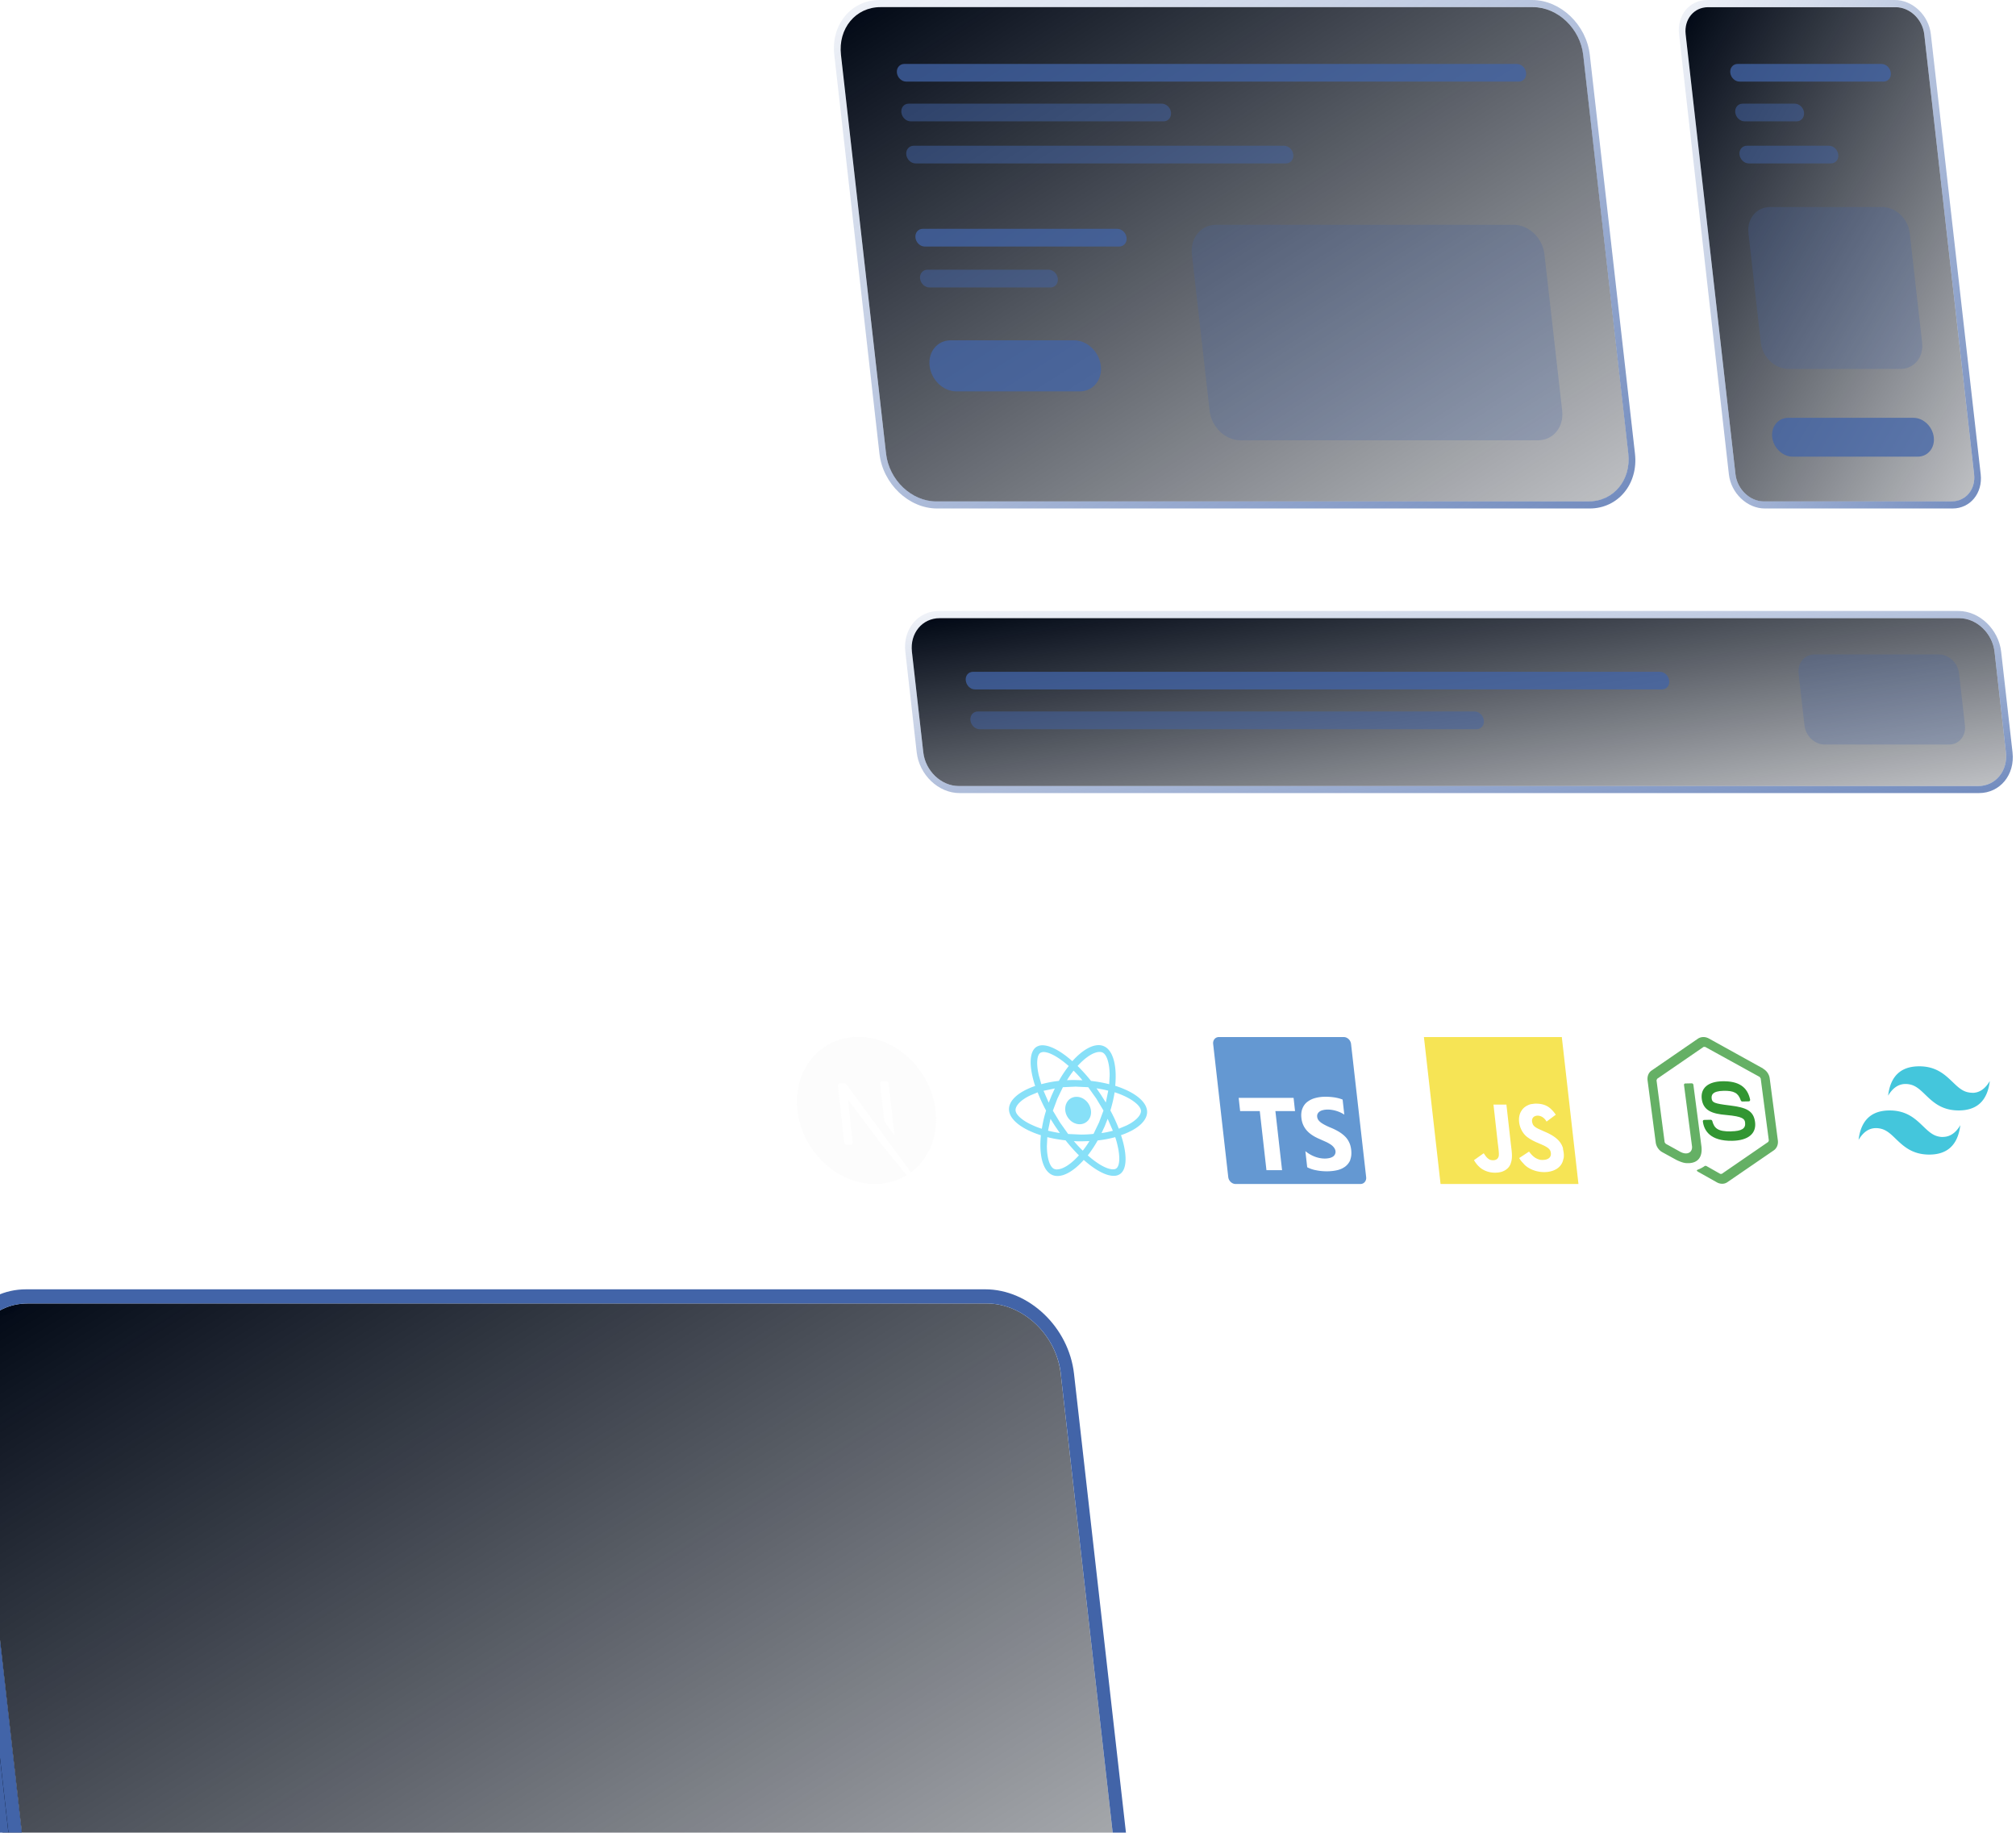 <svg xmlns:xlink="http://www.w3.org/1999/xlink" xmlns="http://www.w3.org/2000/svg" width="275" height="250" fill="none">
    <style>
        <![CDATA[.B{fill:#4264a8}.C{fill:#000714}.D{opacity:.75}.E{fill:#fff}.F{opacity:.5}.G{fill-opacity:.75}]]></style>
    <g filter="url(#J)">
        <mask id="A" maskUnits="userSpaceOnUse" x="250" y="126" width="5" height="3">
            <path d="M253.265 127.179c.28-.13.55-.28.81-.45l-2.45 1.55-.81.45 2.45-1.55z" class="E"/>
        </mask>
        <g mask="url(#A)" class="C">
            <path d="M247.395 129.479l2.45-1.55c1.58 0 3.02-.44 4.23-1.2l-2.45 1.55a7.87 7.87 0 0 1-4.23 1.2z"/>
        </g>
        <mask id="B" maskUnits="userSpaceOnUse" x="247" y="127" width="7" height="3">
            <path d="M249.845 127.93c1.24 0 2.39-.27 3.41-.75l-2.45 1.55c-1.02.48-2.17.75-3.41.75.73-.47 1.61-1.31 2.45-1.55z"
                  class="E"/>
        </mask>
        <g mask="url(#B)" class="C">
            <path d="M247.395 129.48l2.45-1.55c1.58 0 3.02-.44 4.23-1.2l-2.45 1.55a7.87 7.87 0 0 1-4.23 1.2z"/>
        </g>
        <mask id="C" maskUnits="userSpaceOnUse" x="247" y="128" width="9" height="4">
            <path d="M255.125 128.43l-2.45 1.55c-1.45.92-3.17 1.44-5.06 1.44l2.45-1.55c1.89 0 3.61-.52 5.06-1.44z"
                  class="E"/>
        </mask>
        <g mask="url(#C)" class="B">
            <path d="M247.615 131.42l2.45-1.55c1.89 0 3.61-.52 5.06-1.44l-2.45 1.55c-1.45.92-3.17 1.44-5.06 1.44z"/>
        </g>
        <mask id="D" maskUnits="userSpaceOnUse" x="101" y="28" width="7" height="4">
            <path d="M101.115 31.549l2.45-1.55c1.2-.76 2.64-1.2 4.22-1.2l-2.45 1.55c-1.58 0-3.01.43-4.22 1.2z"
                  class="E"/>
        </mask>
        <g mask="url(#D)" class="B">
            <path d="M101.115 31.549l2.45-1.55c1.2-.76 2.64-1.2 4.22-1.2l-2.45 1.55c-1.58 0-3.01.43-4.22 1.2z"/>
        </g>
        <mask id="E" maskUnits="userSpaceOnUse" x="97" y="30" width="7" height="7">
            <path d="M103.565 30c-1.63 1.04-2.84 2.68-3.4 4.66l-2.45 1.55c.56-1.98 1.77-3.62 3.4-4.66l2.45-1.55z"
                  class="E"/>
        </mask>
        <g mask="url(#E)" class="C">
            <path d="M101.115 31.55l2.45-1.55-.09.06-2.45 1.55.09-.06z"/>
            <path d="M101.025 31.611l2.45-1.55c-.45.3-.87.64-1.25 1.02l-2.45 1.55c.38-.38.8-.72 1.25-1.02z"/>
            <path d="M99.775 32.63l2.45-1.55a8.04 8.04 0 0 0-1.06 1.33l-2.45 1.55a8.04 8.04 0 0 1 1.06-1.33z"/>
            <path d="M98.715 33.96l2.45-1.55a8.75 8.75 0 0 0-.94 2.03l-2.45 1.55c.23-.73.54-1.41.94-2.03z"/>
            <path d="M97.775 35.999l2.45-1.55c-.37 1.2-.51 2.54-.35 3.95l-2.45 1.55c-.16-1.41-.03-2.74.35-3.95z"/>
        </g>
        <mask id="F" maskUnits="userSpaceOnUse" x="97" y="34" width="4" height="6">
            <path d="M100.165 34.658c-.32 1.15-.43 2.41-.28 3.73l-2.45 1.55c-.15-1.32-.04-2.58.28-3.73l2.45-1.55z"
                  class="E"/>
        </mask>
        <g mask="url(#F)" class="C">
            <path d="M97.775 35.997l2.45-1.55c-.37 1.2-.51 2.54-.35 3.95l-2.45 1.55c-.16-1.41-.03-2.74.35-3.95z"/>
        </g>
        <mask id="G" maskUnits="userSpaceOnUse" x="95" y="28" width="8" height="12">
            <path d="M100.055 29.859l2.45-1.55c-3.1 1.97-4.93 5.75-4.44 10.08l-2.45 1.55c-.49-4.33 1.34-8.11 4.44-10.08z"
                  class="E"/>
        </mask>
        <g mask="url(#G)" class="B">
            <path d="M100.055 29.859l2.45-1.55-.11.07-2.45 1.55.11-.07z"/>
            <path d="M99.945 29.939l2.45-1.55c-.54.36-1.05.77-1.5 1.23l-2.45 1.55a9.82 9.82 0 0 1 1.5-1.23z"/>
            <path d="M98.435 31.169l2.45-1.55a9.15 9.15 0 0 0-1.28 1.61l-2.45 1.55a9.95 9.95 0 0 1 1.28-1.61z"/>
            <path d="M97.155 32.769l2.45-1.55a10.73 10.73 0 0 0-1.13 2.45l-2.45 1.55c.27-.88.65-1.7 1.13-2.45z"/>
            <path d="M96.035 35.218l2.45-1.55c-.45 1.44-.61 3.04-.42 4.72l-2.45 1.55c-.19-1.68-.03-3.28.42-4.72z"/>
        </g>
        <path d="M116.565 129.48l2.45-1.55h130.83l-2.45 1.55h-130.83z" class="C"/>
        <path d="M116.785 131.419l2.45-1.55h130.83l-2.45 1.55h-130.83z" class="B"/>
        <path d="M97.435 39.939l2.45-1.55 9.05 79.96-2.45 1.55-9.05-79.96z" class="C"/>
        <path d="M95.615 39.939l2.45-1.55 9.05 79.96-2.45 1.55-9.05-79.96z" class="B"/>
        <mask id="H" maskUnits="userSpaceOnUse" x="106" y="118" width="14" height="12">
            <path d="M106.485 119.9l2.45-1.55c.6 5.29 5.11 9.58 10.07 9.58l-2.45 1.55c-4.97 0-9.47-4.29-10.07-9.58z"
                  class="E"/>
        </mask>
        <g mask="url(#H)" class="C">
            <path d="M106.485 119.9l2.45-1.55c.06.54.16 1.08.31 1.6l-2.45 1.55a11.91 11.91 0 0 1-.31-1.6z"/>
            <path d="M106.795 121.499l2.45-1.55c.21.79.51 1.55.89 2.26l-2.45 1.55c-.37-.71-.67-1.47-.89-2.26z"/>
            <path d="M107.685 123.759l2.45-1.55c.3.56.64 1.1 1.02 1.6l-2.45 1.55c-.38-.5-.73-1.04-1.02-1.6z"/>
            <path d="M108.705 125.361l2.45-1.55c.37.49.78.94 1.23 1.36l-2.45 1.55c-.44-.42-.85-.87-1.23-1.36z"/>
            <path d="M109.935 126.72l2.45-1.55a11.14 11.14 0 0 0 1.6 1.25l-2.45 1.55c-.57-.36-1.11-.78-1.6-1.25z"/>
            <path d="M111.535 127.97l2.45-1.55c1.51.96 3.24 1.51 5.03 1.51l-2.45 1.55c-1.79 0-3.52-.56-5.03-1.51z"/>
        </g>
        <path d="M249.845 127.929h-130.83c-4.97 0-9.47-4.29-10.07-9.58l-9.06-79.96c-.6-5.29 2.94-9.59 7.9-9.59h130.83c4.97 0 9.48 4.29 10.08 9.59l9.05 79.96c.6 5.29-2.94 9.58-7.91 9.58h.01z"
              fill="url(#K)"/>
        <mask id="I" maskUnits="userSpaceOnUse" x="104" y="118" width="16" height="14">
            <path d="M104.665 119.9l2.45-1.55c.72 6.35 6.16 11.52 12.11 11.52l-2.45 1.55c-5.95 0-11.39-5.17-12.11-11.52z"
                  class="E"/>
        </mask>
        <g mask="url(#I)" class="B">
            <path d="M104.665 119.9l2.45-1.55c.07.65.2 1.29.36 1.91l-2.45 1.55c-.17-.62-.29-1.26-.36-1.91z"/>
            <path d="M105.035 121.81l2.45-1.55a13.53 13.53 0 0 0 1.07 2.71l-2.45 1.55c-.45-.85-.81-1.76-1.07-2.71z"/>
            <path d="M106.095 124.519l2.45-1.55c.36.68.77 1.33 1.23 1.93l-2.45 1.55c-.46-.6-.88-1.25-1.23-1.93z"/>
            <path d="M107.335 126.45l2.45-1.55c.45.59.95 1.14 1.48 1.64l-2.45 1.55c-.53-.5-1.03-1.05-1.48-1.64z"/>
            <path d="M108.815 128.089l2.45-1.55a12.79 12.79 0 0 0 1.94 1.51l-2.45 1.55a12.79 12.79 0 0 1-1.94-1.51z"/>
            <path d="M110.755 129.599l2.45-1.55c1.81 1.15 3.89 1.82 6.03 1.82l-2.45 1.55c-2.14 0-4.22-.67-6.03-1.82z"/>
        </g>
        <path d="M250.065 129.869h-130.83c-5.95 0-11.39-5.17-12.11-11.52l-9.06-79.96c-.72-6.35 3.55-11.52 9.5-11.52h130.83c5.95 0 11.39 5.16 12.11 11.52l9.05 79.96c.72 6.35-3.55 11.52-9.5 11.52h.01zm-1.36-91.48c-.6-5.29-5.12-9.59-10.08-9.59h-130.84c-4.97 0-8.5 4.29-7.9 9.59l9.05 79.96c.6 5.29 5.11 9.58 10.07 9.58h130.83c4.97 0 8.51-4.29 7.91-9.58l-9.05-79.96"
              class="B"/>
    </g>
    <g fill="#5fd6f6" class="D">
        <path d="M152.135 148.111c2.48.78 4.18 2.04 4.33 3.37s-1.26 2.58-3.55 3.36c.86 2.59.85 4.66-.16 5.32-.24.16-.52.23-.84.23-1.06 0-2.53-.79-4.08-2.17-1.24 1.39-2.53 2.19-3.58 2.19-.33 0-.62-.07-.89-.23-1.16-.66-1.64-2.73-1.38-5.33-2.48-.78-4.19-2.03-4.34-3.36s1.27-2.58 3.56-3.36c-.85-2.59-.84-4.65.16-5.32a1.53 1.53 0 0 1 .84-.23c1.05 0 2.52.79 4.07 2.17 1.24-1.39 2.53-2.19 3.59-2.19.32 0 .61.08.88.23 1.15.66 1.63 2.73 1.38 5.32h.01zm-8.52 3.38l.98 1.63 1.11 1.56 1.73.08c.58 0 1.16-.03 1.73-.09l.75-1.56.61-1.63-.98-1.63-1.1-1.55-1.74-.08-1.72.08-.75 1.56-.61 1.63m10 2.05c1.29-.61 2.07-1.43 2.01-2.06-.07-.64-1.05-1.45-2.47-2.07a10.73 10.73 0 0 0-1.12-.42 17.64 17.64 0 0 1-.58 2.48c.46.85.84 1.69 1.15 2.49l1.01-.42zm-11.51.42c.13-.79.31-1.63.58-2.47-.46-.86-.84-1.69-1.15-2.49l-1.01.42c-1.29.61-2.07 1.43-2 2.07s1.04 1.45 2.47 2.06a9.27 9.27 0 0 0 1.12.42m2.05 5.54c.79 0 1.89-.68 3-1.92-.61-.6-1.22-1.29-1.82-2.04-.88-.1-1.71-.24-2.49-.44l-.06 1.21c0 1.56.37 2.77.92 3.09a1.03 1.03 0 0 0 .45.11m5.82-16.03c-.79 0-1.89.68-3 1.91a24.99 24.99 0 0 1 1.83 2.04c.87.1 1.71.25 2.48.45l.06-1.21c0-1.56-.36-2.77-.92-3.09-.13-.07-.27-.1-.45-.1zm-8.08.12c-.49.32-.57 1.54-.21 3.09l.34 1.19c.73-.2 1.53-.36 2.39-.45a15.22 15.22 0 0 1 1.35-2.03c-1.4-1.23-2.65-1.91-3.44-1.91-.13 0-.29.04-.43.11zm10.34 15.78c.48-.32.56-1.53.2-3.09-.08-.38-.19-.77-.33-1.19-.73.2-1.53.36-2.39.45a17.18 17.18 0 0 1-1.35 2.04c1.39 1.23 2.64 1.9 3.44 1.9.17 0 .32-.03.43-.11zm-9.91-10.61l.71 1.63.39-.97.44-.97-1.55.32m8.37 4.81l-.45.96a14.14 14.14 0 0 0 1.55-.32l-.71-1.63-.39.98m-6.79 0l-.62-.98-.33 1.62a18.34 18.34 0 0 0 1.61.32l-.66-.96zm6.31-4.18l.62.98.33-1.62a18.86 18.86 0 0 0-1.6-.32l.65.95m-2.57-2.05c-.4-.48-.81-.92-1.21-1.31a12.03 12.03 0 0 0-.9 1.31c.34-.03.7-.03 1.06-.03l1.06.03m.04 9.6c.31-.39.62-.83.9-1.3l-1.06.03c-.36 0-.71 0-1.06-.03a15.32 15.32 0 0 0 1.21 1.3"/>
        <path d="M147.275 153.351c-.46 0-.94-.2-1.3-.55-.37-.36-.61-.83-.66-1.32s.08-.97.36-1.32.71-.55 1.18-.55.93.2 1.3.55a2.2 2.2 0 0 1 .66 1.32c.06.49-.07.96-.36 1.32-.3.35-.71.55-1.18.55z"/>
    </g>
    <g fill="#329632">
        <path d="M236.135 154.32c1.45-.03 2.02-.38 1.91-1.21-.06-.47-.28-.82-2.57-1.02-1.91-.16-3.13-.59-3.34-2.18-.19-1.48.86-2.39 2.83-2.42 2.2-.04 3.4.76 3.77 2.51l-.03.17-.14.06-.9.02c-.09 0-.18-.07-.21-.16-.35-1.01-.92-1.32-2.33-1.3-1.59.03-1.69.62-1.64 1.05.07.54.31.69 2.49.95 2.16.27 3.22.67 3.43 2.25s-.93 2.53-3.11 2.57c-3.02.05-3.85-1.4-4.01-2.64-.01-.11.06-.21.18-.21l.89-.02c.1 0 .19.07.22.18.26.96.73 1.44 2.55 1.41l.01-.01z"/>
        <path d="M240.505 145.78a1.79 1.79 0 0 1 .9 1.32l1.11 8.46c.07.55-.14 1.06-.55 1.35l-6.33 4.34c-.2.14-.45.22-.7.22a1.48 1.48 0 0 1-.75-.2l-2.49-1.4c-.37-.2-.21-.27-.11-.32a4.06 4.06 0 0 0 .98-.52h.17l1.92 1.09h.21l6.34-4.36.08-.19-1.11-8.46-.14-.21-7.44-4.1h-.21l-6.33 4.35-.09.21 1.11 8.46.14.19 2.04 1.13c.29.14.54.2.75.19.59-.01.86-.49.8-.97l-1.09-8.35a.18.18 0 0 1 .18-.22l.87-.02c.11 0 .22.09.23.21l1.09 8.35c.19 1.46-.45 2.3-1.75 2.33-.39 0-.71.01-1.64-.43l-1.95-1.07c-.48-.27-.82-.78-.89-1.32l-1.11-8.46c-.07-.56.13-1.07.54-1.35l6.34-4.36a1.4 1.4 0 0 1 .7-.21c.25-.01.52.06.75.18l7.44 4.12-.01.02z"
              class="D"/>
    </g>
    <path d="M194.235 141.461h18.81l2.27 20.04h-18.81l-2.27-20.04zm19.05 16.58c.02-.07.12-.58-.1-1.37l.05.05c-.24-.91-.88-1.68-2.63-2.4-.6-.29-1.27-.49-1.51-.95-.1-.28-.13-.43-.11-.59.05-.41.39-.6.77-.6.12 0 .24.02.36.06.31.1.63.35.85.75l1.26-.94c-.25-.35-.38-.5-.53-.65-.54-.57-1.2-.86-2.19-.86h-.13l-.55.07c-.51.14-.99.44-1.24.84-.78 1.08-.3 2.96.86 3.73 1.16.85 2.75 1.04 3.05 1.84.26.86-.34 1.2-1.08 1.2-.11 0-.22 0-.33-.02-.65-.16-1.04-.5-1.51-1.12l-1.34.88c.22.4.42.57.74.93.67.64 1.69.99 2.67.99 1.25 0 2.42-.57 2.62-1.83m-7.19.63c.31-.78.12-1.73 0-2.8l-.58-5.16v-.05h-1.77l.54 4.85c.12 1.03.27 1.97.15 2.26-.12.37-.44.48-.74.48a1.35 1.35 0 0 1-.44-.07c-.33-.17-.51-.39-.73-.72-.06-.09-.11-.16-.12-.16l-1.32.94c.3.52.7.97 1.18 1.26.49.29 1.07.45 1.68.45.29 0 .58-.03.87-.11.6-.18 1.09-.57 1.29-1.17"
          fill="#f2db1d" class="D"/>
    <path d="M127.365 150.019c.14.55.16.71.25 1.46s.09.9.08 1.46c-.05 1.89-.61 3.66-1.64 5.12a8.5 8.5 0 0 1-1.72 1.81l-.08.05-1.76-2.41-4.39-5.99-2.68-3.64c-.11-.11-.18-.12-.55-.12-.32 0-.34 0-.42.03l-.12.12-.05.08.44 3.93.44 3.93.04.09.14.14.1.06h.32c.28 0 .33 0 .38-.03.08-.04.1-.09.14-.18.02-.07.02-.18-.3-3l-.32-2.93 2.24 2.96 2.22 2.97 1.75 2.16 1.78 2.19c.03.02 0 .04-.16.13-.99.57-2.02.9-3.27 1.05-.14.02-.52.03-.9.03s-.76 0-.9-.03a11.02 11.02 0 0 1-2.03-.43c-3.54-1.17-6.41-4.34-7.35-8.09-.14-.56-.16-.72-.25-1.46s-.1-.91-.08-1.46c.03-1.58.43-3.07 1.16-4.38 1.32-2.36 3.65-3.89 6.29-4.16a1.47 1.47 0 0 0 .28-.03h.28c.42 0 1.14.02 1.27.03.73.09 1.38.23 2.01.43 3.54 1.17 6.41 4.34 7.35 8.1l.01.01zm-5.74 1.33l-.42-3.6a.47.47 0 0 0-.21-.23c-.07-.03-.12-.03-.39-.03-.29 0-.32 0-.39.04-.08.05-.14.14-.15.24-.01.05.09.98.28 2.63l.29 2.56.69.95.7.96-.4-3.52z"
          fill="#fafafa" class="D"/>
    <path d="M183.305 141.461c.49 0 .93.42.99.94l2.06 18.16c.06.52-.29.94-.77.94h-17.05c-.48 0-.93-.42-.99-.94l-2.06-18.16c-.06-.52.29-.94.77-.94h17.05zm-6.65 10.1l-.2-1.81h-7.49l.2 1.81h2.68l.91 8.06h2.13l-.91-8.06h2.68zm7.52 6.66c.15-.37.2-.83.14-1.38-.05-.4-.14-.75-.29-1.04a2.66 2.66 0 0 0-.57-.8c-.23-.23-.51-.44-.82-.63-.32-.19-.67-.37-1.06-.53a8 8 0 0 1-.77-.35c-.22-.11-.42-.23-.58-.34-.16-.12-.29-.24-.38-.37-.1-.13-.15-.28-.17-.44-.02-.14 0-.29.06-.41a.8.8 0 0 1 .27-.31 1.31 1.31 0 0 1 .47-.2 2.96 2.96 0 0 1 .63-.07c.38 0 .77.06 1.14.17.2.06.4.13.59.22s.37.18.54.3l-.23-2.05c-.34-.14-.7-.23-1.05-.29a8.25 8.25 0 0 0-1.29-.1c-.48 0-.92.05-1.37.17-.4.1-.77.28-1.09.52-.31.23-.53.54-.68.91s-.2.81-.14 1.32c.07.65.32 1.21.72 1.67s.99.85 1.74 1.17l.83.37c.23.1.46.23.68.37.17.11.33.25.46.42.1.13.18.29.21.44.03.17.01.32-.05.46-.05.12-.14.23-.25.32-.13.09-.28.16-.47.21a2.7 2.7 0 0 1-.68.08c-.93 0-1.87-.37-2.65-1.01l.25 2.2c.4.2.81.34 1.23.41.48.1.98.14 1.46.14s.96-.05 1.39-.15c.41-.09.78-.26 1.11-.5a2.2 2.2 0 0 0 .69-.9"
          fill="#3076c2" class="D"/>
    <g fill="#06b3d0">
        <path d="M265.025 155.081c.95 0 1.75-.53 2.38-1.6-.33 2.67-1.74 4.01-4.24 4.01-2.33 0-3.53-1.16-4.57-2.15-.63-.62-1.21-1.16-1.95-1.36a2.87 2.87 0 0 0-.75-.1c-.95 0-1.74.54-2.37 1.61.32-2.68 1.74-4.02 4.24-4.02 2.33 0 3.53 1.16 4.57 2.16.63.61 1.21 1.16 1.95 1.36.26.07.5.1.74.1v-.01zm4.03-6.012c.95 0 1.74-.54 2.37-1.61-.32 2.68-1.74 4.01-4.24 4.01-2.33 0-3.52-1.15-4.56-2.15-.64-.62-1.21-1.16-1.95-1.36a2.85 2.85 0 0 0-.74-.1c-.95 0-1.75.53-2.38 1.6.32-2.68 1.74-4.01 4.25-4.01 2.33 0 3.52 1.16 4.56 2.15.64.62 1.21 1.16 1.95 1.36a2.87 2.87 0 0 0 .75.1l-.01.01z"
              class="D"/>
    </g>
    <path d="M216.735 68.401h-89.01c-3.38 0-6.45-2.92-6.86-6.52l-6.15-54.39c-.41-3.6 2-6.52 5.38-6.52h89.01c3.38 0 6.45 2.92 6.86 6.52l6.16 54.39c.41 3.6-2 6.52-5.38 6.52h-.01z"
          fill="url(#L)"/>
    <path d="M216.845 69.36h-89.01c-3.87 0-7.4-3.36-7.87-7.48l-6.16-54.39c-.47-4.13 2.3-7.49 6.18-7.49h89.01c3.87 0 7.4 3.36 7.87 7.49l6.16 54.39c.47 4.13-2.31 7.48-6.18 7.48zm-.89-61.88c-.41-3.6-3.48-6.52-6.86-6.52h-89.01c-3.38 0-5.79 2.92-5.38 6.52l6.16 54.39c.41 3.6 3.48 6.52 6.86 6.52h89.01c3.38 0 5.79-2.92 5.38-6.52l-6.16-54.39z"
          fill="url(#M)" class="G"/>
    <g class="D B">
        <path d="M207.185 11.131h-83.57c-.63 0-1.19-.54-1.27-1.2s.37-1.21 1-1.21h83.57c.62 0 1.19.54 1.26 1.21s-.37 1.2-.99 1.2z"/>
    </g>
    <g class="F B">
        <path d="M158.745 16.551h-34.52c-.63 0-1.19-.54-1.27-1.21s.37-1.2 1-1.2h34.52c.62 0 1.19.54 1.26 1.2s-.37 1.21-.99 1.21z"/>
    </g>
    <g class="D B">
        <path d="M152.675 33.631h-26.53c-.63 0-1.19-.54-1.27-1.21s.37-1.21 1-1.21h26.53c.62 0 1.19.54 1.27 1.21s-.38 1.21-1 1.21z"/>
    </g>
    <g class="F B">
        <path d="M143.295 39.209h-16.52c-.62 0-1.19-.54-1.27-1.21s.38-1.21 1-1.21h16.52c.63 0 1.19.54 1.27 1.21s-.37 1.21-1 1.21z"/>
    </g>
    <g class="D B">
        <path d="M147.295 53.39h-16.83c-1.8 0-3.44-1.56-3.66-3.49s1.07-3.48 2.87-3.48h16.83c1.8 0 3.44 1.56 3.66 3.48s-1.07 3.49-2.87 3.49z"/>
    </g>
    <g class="F B">
        <path d="M175.425 22.291h-50.53c-.63 0-1.19-.54-1.27-1.2s.37-1.21 1-1.21h50.53c.62 0 1.19.54 1.26 1.21s-.37 1.2-.99 1.2z"/>
    </g>
    <g opacity=".25" class="B">
        <path d="M209.785 60.06h-40.56c-2.08 0-3.97-1.8-4.22-4.03l-2.42-21.35c-.25-2.22 1.23-4.02 3.31-4.02h40.56c2.08 0 3.97 1.8 4.22 4.02l2.42 21.35c.25 2.23-1.23 4.03-3.31 4.03z"/>
    </g>
    <path d="M269.845 107.22h-139.07c-2.38 0-4.54-2.06-4.83-4.59l-1.55-13.72c-.29-2.54 1.41-4.59 3.79-4.59h139.06c2.38 0 4.54 2.05 4.83 4.59l1.55 13.72c.29 2.53-1.41 4.59-3.79 4.59h.01z"
          fill="url(#N)"/>
    <path d="M269.955 108.18h-139.07c-2.88 0-5.49-2.49-5.84-5.56l-1.55-13.72c-.35-3.06 1.7-5.56 4.58-5.56h139.06c2.88 0 5.49 2.5 5.84 5.56l1.55 13.72c.35 3.06-1.7 5.56-4.58 5.56h.01zm2.12-19.27c-.29-2.54-2.44-4.59-4.83-4.59h-139.06c-2.38 0-4.07 2.05-3.79 4.59l1.55 13.72c.29 2.53 2.44 4.59 4.83 4.59h139.06c2.38 0 4.07-2.06 3.79-4.59l-1.55-13.72z"
          fill="url(#O)" class="G"/>
    <path d="M266.236 68.401h-25.61c-1.92 0-3.65-1.65-3.89-3.69l-6.8-60.04c-.23-2.04 1.13-3.69 3.05-3.69h25.61c1.92 0 3.65 1.65 3.89 3.69l6.8 60.04c.23 2.04-1.13 3.69-3.05 3.69z"
          fill="url(#P)"/>
    <path d="M266.345 69.36h-25.61c-2.41 0-4.61-2.09-4.9-4.66l-6.8-60.04c-.3-2.57 1.43-4.66 3.84-4.66h25.61c2.41 0 4.61 2.09 4.9 4.66l6.8 60.04c.29 2.57-1.43 4.66-3.84 4.66zm-3.86-64.7c-.23-2.04-1.97-3.69-3.89-3.69h-25.61c-1.92 0-3.28 1.65-3.05 3.69l6.8 60.04c.23 2.04 1.97 3.69 3.89 3.69h25.61c1.92 0 3.28-1.65 3.05-3.69l-6.8-60.04z"
          fill="url(#Q)" class="G"/>
    <g opacity=".25" class="B">
        <path d="M259.245 50.32h-15.29c-1.85 0-3.53-1.59-3.76-3.56l-1.69-14.96c-.22-1.96 1.1-3.56 2.95-3.56h15.29c1.85 0 3.53 1.6 3.76 3.56l1.69 14.96c.22 1.97-1.1 3.56-2.95 3.56z"/>
    </g>
    <g class="D B">
        <path d="M256.925 11.131h-19.63c-.63 0-1.19-.54-1.27-1.2s.37-1.21 1-1.21h19.63c.63 0 1.19.54 1.27 1.21s-.37 1.2-1 1.2z"/>
    </g>
    <g class="F B">
        <path d="M245.095 16.551h-7.12c-.62 0-1.19-.54-1.27-1.21s.38-1.2 1-1.2h7.12c.62 0 1.19.54 1.26 1.2s-.37 1.21-.99 1.21z"/>
    </g>
    <g class="F B">
        <path d="M249.755 22.291h-11.2c-.63 0-1.19-.54-1.27-1.2s.37-1.21 1-1.21h11.2c.63 0 1.19.54 1.27 1.21s-.37 1.2-1 1.2z"/>
    </g>
    <g class="D B">
        <path d="M261.595 62.29h-17.06c-1.37 0-2.62-1.19-2.79-2.65s.82-2.65 2.19-2.65h17.06c1.37 0 2.62 1.18 2.79 2.65s-.82 2.65-2.19 2.65z"/>
    </g>
    <g class="D B">
        <path d="M226.715 94.041h-93.73c-.61 0-1.17-.53-1.25-1.23-.07-.65.36-1.17.98-1.17h93.73c.61 0 1.17.52 1.25 1.23.07.64-.36 1.17-.98 1.17z"/>
    </g>
    <g class="F B">
        <path d="M201.415 99.471h-67.77c-.63 0-1.19-.54-1.27-1.21s.37-1.21 1-1.21h67.77c.63 0 1.19.54 1.27 1.21s-.37 1.21-1 1.21z"/>
    </g>
    <g opacity=".25" class="B">
        <path d="M265.875 101.56h-16.98c-1.35 0-2.59-1.17-2.75-2.621l-.8-7.05c-.16-1.45.8-2.62 2.16-2.62h16.98c1.35 0 2.59 1.16 2.75 2.62l.8 7.05c.16 1.441-.8 2.621-2.16 2.621z"/>
    </g>
    <defs>
        <filter id="J" x=".537" y="18.869" width="269.098" height="230.551" filterUnits="userSpaceOnUse"
                color-interpolation-filters="sRGB">
            <feFlood flood-opacity="0" result="A"/>
            <feColorMatrix in="SourceAlpha" values="0 0 0 0 0 0 0 0 0 0 0 0 0 0 0 0 0 0 127 0"/>
            <feOffset dx="-3" dy="5"/>
            <feGaussianBlur stdDeviation="6.5"/>
            <feColorMatrix values="0 0 0 0 0.259 0 0 0 0 0.392 0 0 0 0 0.659 0 0 0 0.1 0"/>
            <feBlend in2="A" result="C"/>
            <feColorMatrix in="SourceAlpha" values="0 0 0 0 0 0 0 0 0 0 0 0 0 0 0 0 0 0 127 0"/>
            <feOffset dx="-14" dy="20"/>
            <feGaussianBlur stdDeviation="12"/>
            <feColorMatrix values="0 0 0 0 0.259 0 0 0 0 0.392 0 0 0 0 0.659 0 0 0 0.09 0"/>
            <feBlend in2="C" result="D"/>
            <feColorMatrix in="SourceAlpha" values="0 0 0 0 0 0 0 0 0 0 0 0 0 0 0 0 0 0 127 0"/>
            <feOffset dx="-31" dy="45"/>
            <feGaussianBlur stdDeviation="16.5"/>
            <feColorMatrix values="0 0 0 0 0.259 0 0 0 0 0.392 0 0 0 0 0.659 0 0 0 0.05 0"/>
            <feBlend in2="D" result="E"/>
            <feColorMatrix in="SourceAlpha" values="0 0 0 0 0 0 0 0 0 0 0 0 0 0 0 0 0 0 127 0"/>
            <feOffset dx="-56" dy="79"/>
            <feGaussianBlur stdDeviation="19.5"/>
            <feColorMatrix values="0 0 0 0 0.259 0 0 0 0 0.392 0 0 0 0 0.659 0 0 0 0.01 0"/>
            <feBlend in2="E"/>
            <feBlend in="SourceGraphic"/>
        </filter>
        <linearGradient id="K" x1="99.818" y1="28.799" x2="189.466" y2="171.076" xlink:href="#R">
            <stop stop-color="#000714"/>
            <stop offset="1" stop-color="#000714" stop-opacity=".25"/>
        </linearGradient>
        <linearGradient id="L" x1="114.67" y1=".971" x2="175.642" y2="97.767" xlink:href="#R">
            <stop stop-color="#000714"/>
            <stop offset="1" stop-color="#000714" stop-opacity=".25"/>
        </linearGradient>
        <linearGradient id="M" x1="113.753" y1="0" x2="176.777" y2="98.918" xlink:href="#R">
            <stop stop-color="#4264a8" stop-opacity=".1"/>
            <stop offset="1" stop-color="#4264a8"/>
        </linearGradient>
        <linearGradient id="N" x1="124.363" y1="84.32" x2="131.272" y2="129.172" xlink:href="#R">
            <stop stop-color="#000714"/>
            <stop offset="1" stop-color="#000714" stop-opacity=".25"/>
        </linearGradient>
        <linearGradient id="O" x1="123.456" y1="83.34" x2="131.46" y2="131.825" xlink:href="#R">
            <stop stop-color="#4264a8" stop-opacity=".1"/>
            <stop offset="1" stop-color="#4264a8"/>
        </linearGradient>
        <linearGradient id="P" x1="229.91" y1=".98" x2="288.677" y2="35.179" xlink:href="#R">
            <stop stop-color="#000714"/>
            <stop offset="1" stop-color="#000714" stop-opacity=".25"/>
        </linearGradient>
        <linearGradient id="Q" x1="229.001" y1="0" x2="289.953" y2="36.066" xlink:href="#R">
            <stop stop-color="#4264a8" stop-opacity=".1"/>
            <stop offset="1" stop-color="#4264a8"/>
        </linearGradient>
        <linearGradient id="R" gradientUnits="userSpaceOnUse"/>
    </defs>
</svg>